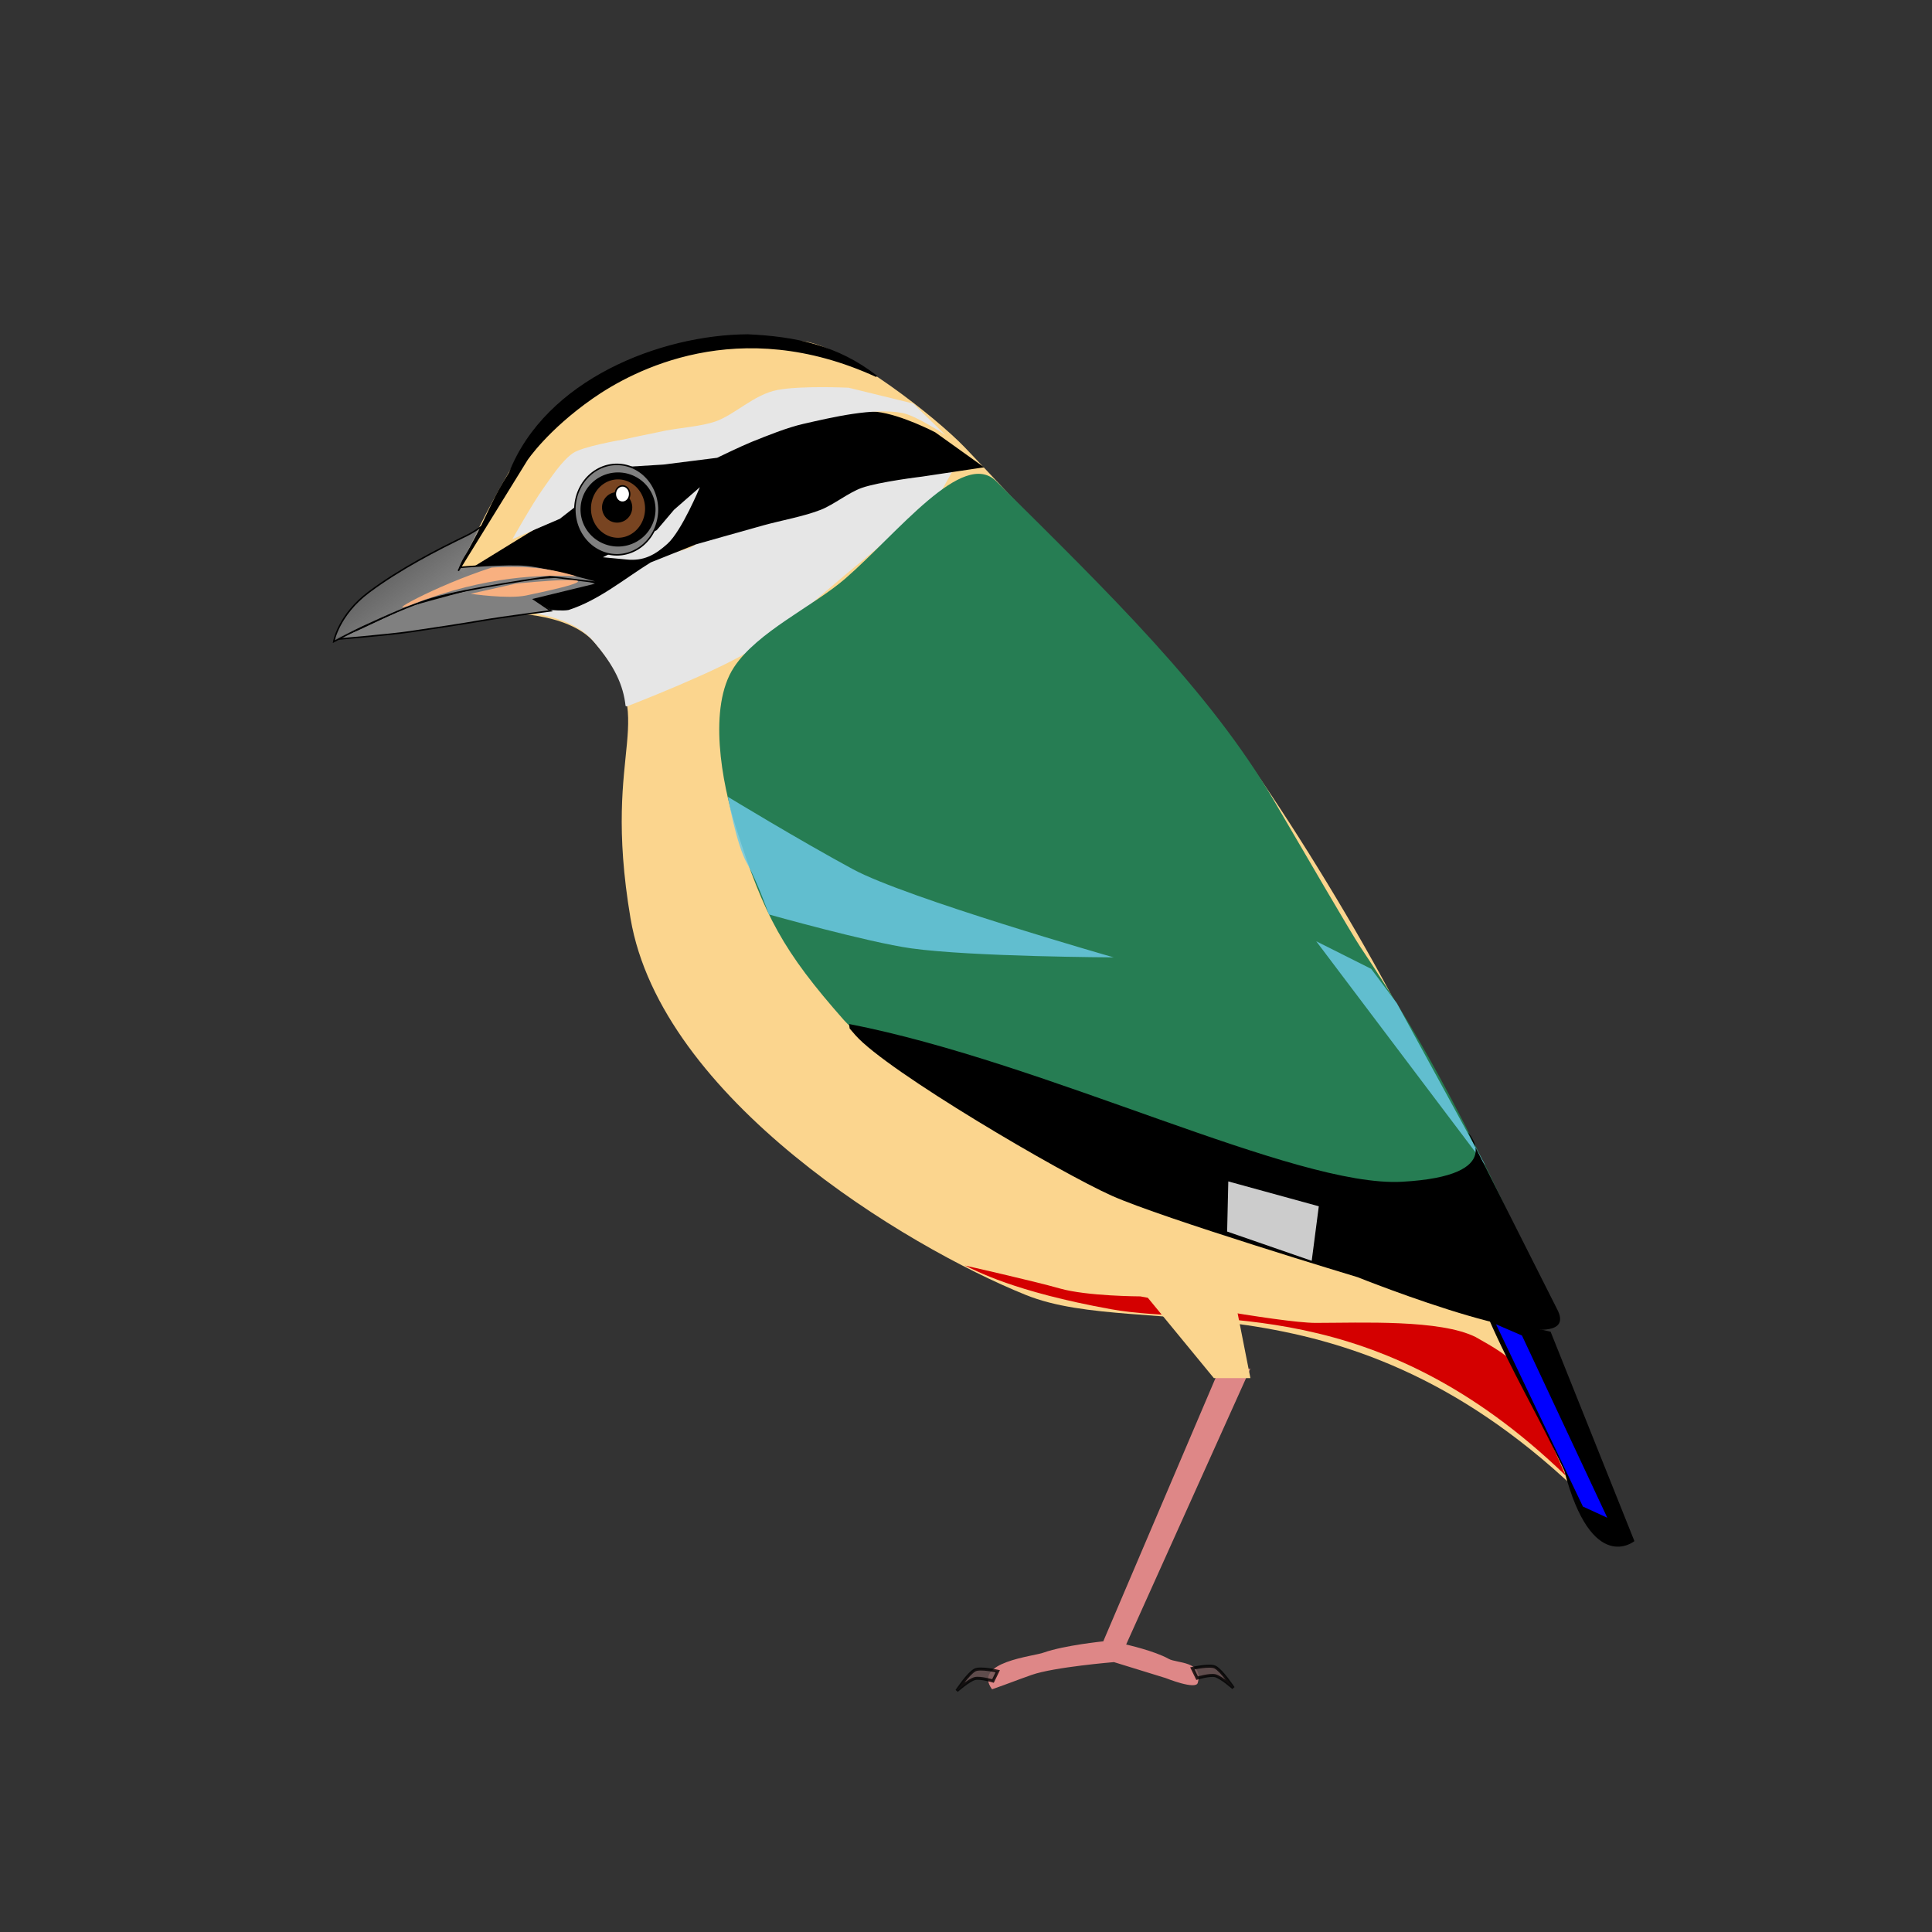 <?xml version="1.0" encoding="UTF-8" standalone="no"?>
<!-- Created with Inkscape (http://www.inkscape.org/) -->
<svg
   xmlns:dc="http://purl.org/dc/elements/1.1/"
   xmlns:cc="http://creativecommons.org/ns#"
   xmlns:rdf="http://www.w3.org/1999/02/22-rdf-syntax-ns#"
   xmlns:svg="http://www.w3.org/2000/svg"
   xmlns="http://www.w3.org/2000/svg"
   xmlns:xlink="http://www.w3.org/1999/xlink"
   xmlns:sodipodi="http://sodipodi.sourceforge.net/DTD/sodipodi-0.dtd"
   xmlns:inkscape="http://www.inkscape.org/namespaces/inkscape"
   width="600"
   height="600"
   id="svg2"
   sodipodi:version="0.32"
   inkscape:version="0.45.1+0.46pre1+devel"
   version="1.0"
   sodipodi:docname="IndianPitta.svg"
   inkscape:output_extension="org.inkscape.output.svg.inkscape"
   sodipodi:docbase="/home/shyamal/Desktop">
  <rect width="100%" height="100%" fill="#333333" stroke="none"/>
  <defs
     id="defs4">
    <inkscape:perspective
       sodipodi:type="inkscape:persp3d"
       inkscape:vp_x="-50 : 600 : 1"
       inkscape:vp_y="0 : 1000 : 0"
       inkscape:vp_z="700 : 600 : 1"
       inkscape:persp3d-origin="300 : 400 : 1"
       id="perspective51" />
    <inkscape:perspective
       sodipodi:type="inkscape:persp3d"
       inkscape:vp_x="-50 : 600 : 1"
       inkscape:vp_y="0 : 1000 : 0"
       inkscape:vp_z="700 : 600 : 1"
       inkscape:persp3d-origin="300 : 400 : 1"
       id="perspective47" />
    <inkscape:perspective
       sodipodi:type="inkscape:persp3d"
       inkscape:vp_x="-50 : 600 : 1"
       inkscape:vp_y="0 : 1000 : 0"
       inkscape:vp_z="700 : 600 : 1"
       inkscape:persp3d-origin="300 : 400 : 1"
       id="perspective41" />
    <linearGradient
       inkscape:collect="always"
       id="linearGradient3186">
      <stop
         style="stop-color:#808080;stop-opacity:1;"
         offset="0"
         id="stop3188" />
      <stop
         style="stop-color:#808080;stop-opacity:0;"
         offset="1"
         id="stop3190" />
    </linearGradient>
    <inkscape:perspective
       sodipodi:type="inkscape:persp3d"
       inkscape:vp_x="-50 : 600 : 1"
       inkscape:vp_y="0 : 1000 : 0"
       inkscape:vp_z="700 : 600 : 1"
       inkscape:persp3d-origin="300 : 400 : 1"
       id="perspective10" />
    <inkscape:perspective
       id="perspective2395"
       inkscape:persp3d-origin="300 : 400 : 1"
       inkscape:vp_z="700 : 600 : 1"
       inkscape:vp_y="0 : 1000 : 0"
       inkscape:vp_x="-50 : 600 : 1"
       sodipodi:type="inkscape:persp3d" />
    <inkscape:perspective
       id="perspective2408"
       inkscape:persp3d-origin="300 : 400 : 1"
       inkscape:vp_z="700 : 600 : 1"
       inkscape:vp_y="0 : 1000 : 0"
       inkscape:vp_x="-50 : 600 : 1"
       sodipodi:type="inkscape:persp3d" />
    <linearGradient
       inkscape:collect="always"
       xlink:href="#linearGradient3186"
       id="linearGradient3205"
       gradientUnits="userSpaceOnUse"
       x1="219.547"
       y1="391.298"
       x2="176.683"
       y2="369.761"
       gradientTransform="matrix(0.889,0.458,-0.458,0.889,283.962,-156.399)" />
    <linearGradient
       inkscape:collect="always"
       xlink:href="#linearGradient3186"
       id="linearGradient3304"
       gradientUnits="userSpaceOnUse"
       gradientTransform="matrix(0.889,0.458,-0.458,0.889,283.962,-156.399)"
       x1="219.547"
       y1="391.298"
       x2="176.683"
       y2="369.761" />
    <linearGradient
       inkscape:collect="always"
       xlink:href="#linearGradient3186"
       id="linearGradient2438"
       gradientUnits="userSpaceOnUse"
       gradientTransform="matrix(0.889,0.458,-0.458,0.889,127.62,-252.119)"
       x1="219.547"
       y1="391.298"
       x2="176.683"
       y2="369.761" />
    <linearGradient
       inkscape:collect="always"
       xlink:href="#linearGradient3186"
       id="linearGradient2227"
       gradientUnits="userSpaceOnUse"
       gradientTransform="matrix(0.889,0.458,-0.458,0.889,127.62,-252.119)"
       x1="219.547"
       y1="391.298"
       x2="176.683"
       y2="369.761" />
    <linearGradient
       inkscape:collect="always"
       xlink:href="#linearGradient3186"
       id="linearGradient2491"
       gradientUnits="userSpaceOnUse"
       gradientTransform="matrix(0.808,0.429,-0.416,0.833,141.518,-200.85)"
       x1="219.547"
       y1="391.298"
       x2="176.683"
       y2="369.761" />
    <linearGradient
       inkscape:collect="always"
       xlink:href="#linearGradient3186"
       id="linearGradient2517"
       gradientUnits="userSpaceOnUse"
       gradientTransform="matrix(0.746,0.403,-0.384,0.782,170.263,-134.418)"
       x1="219.547"
       y1="391.298"
       x2="176.683"
       y2="369.761" />
  </defs>
  <sodipodi:namedview
     id="base"
     pagecolor="#ffffff"
     bordercolor="#666666"
     borderopacity="1.0"
     gridtolerance="10000"
     guidetolerance="10"
     objecttolerance="10"
     inkscape:pageopacity="0.0"
     inkscape:pageshadow="2"
     inkscape:zoom="0.62683015"
     inkscape:cx="294.59773"
     inkscape:cy="330.0957"
     inkscape:document-units="px"
     inkscape:current-layer="layer1"
     showgrid="false"
     inkscape:window-width="1024"
     inkscape:window-height="692"
     inkscape:window-x="22"
     inkscape:window-y="29" />
  <g
     inkscape:label="Layer 1"
     inkscape:groupmode="layer"
     id="layer1"
     transform="translate(-47.951,-75.396)">
    <g
       id="g2524">
      <path
         sodipodi:nodetypes="ccczzsszzscc"
         id="path3196"
         d="M 190.521,252.029 C 190.521,252.029 205.527,219.204 215.068,208.951 C 237.137,186.743 267.952,177.742 298.153,181.477 C 311.496,183.74 338.527,204.918 347.559,214.317 C 356.932,224.071 398.953,269.22 416.648,287.499 C 434.675,306.12 480.119,378.17 496.183,417.945 C 509.753,451.543 560.387,561.166 544.156,544.585 C 469.207,468.019 402.968,492.265 366.52,477.553 C 329.151,462.47 253.236,416.535 243.764,360.588 C 234.406,305.321 253.879,299.635 232.622,274.987 C 224.03,265.025 203.55,265.84 203.55,265.84 L 190.521,252.029 z"
         style="fill:#fbd58e;fill-opacity:1;fill-rule:nonzero;stroke:none;stroke-width:0.5;stroke-miterlimit:4;stroke-dasharray:none;stroke-opacity:1" />
      <path
         sodipodi:nodetypes="ccccczcscccccc"
         id="path3244"
         d="M 343.703,221.788 L 302.197,228.087 L 282.794,233.01 L 262.028,245.661 L 247.318,249.87 C 247.318,249.87 233.895,258.788 228.571,261.091 C 223.246,263.394 212.34,265.684 212.34,265.684 C 218.89,266.562 227.279,268.782 232.032,274.293 C 238.933,282.295 241.536,288.295 242.231,294.645 L 242.625,294.783 C 242.625,294.783 272.593,283.206 281.644,276.907 C 290.695,270.608 296.21,266.123 310.368,253.983 L 339.01,230.204 L 343.703,221.788 z"
         style="fill:#e6e6e6;fill-opacity:1;fill-rule:nonzero;stroke:none;stroke-width:0.5;stroke-miterlimit:4;stroke-dasharray:none;stroke-opacity:1" />
      <path
         sodipodi:nodetypes="cccsczcsscccssscccccc"
         id="path3227"
         d="M 195.701,251.265 L 215.11,239.331 L 225.818,231.608 C 225.818,231.608 229.527,223.821 233.18,221.78 C 237.095,219.592 249.243,218.971 249.243,218.971 C 249.243,218.971 265.149,217.903 269.991,216.163 C 274.832,214.424 277.336,210.899 281.368,209.143 C 285.401,207.387 292.007,205.361 296.762,204.931 C 301.579,204.495 315.378,202.985 320.186,203.527 C 327.838,204.389 338.257,209.845 338.257,209.845 L 352.981,220.376 L 334.241,223.184 C 334.241,223.184 320.915,224.786 315.501,226.694 C 311.457,228.12 306.822,231.886 302.833,233.473 C 297.677,235.524 290.371,236.827 285.039,238.302 C 278.71,240.054 263.967,244.245 263.967,244.245 L 249.912,249.861 C 241.577,255.042 233.85,261.58 224.48,264.604 C 222.906,264.943 219.126,264.604 219.126,264.604 L 214.441,261.796 L 195.701,251.265 z"
         style="fill:#000000;fill-opacity:1;fill-rule:nonzero;stroke:#000000;stroke-width:0.466;stroke-miterlimit:4;stroke-dasharray:none;stroke-opacity:1" />
      <path
         sodipodi:nodetypes="cscccsscccc"
         id="path3194"
         d="M 227.311,254.526 C 227.311,254.526 211.095,254.002 192.994,258.654 C 187.345,260.106 174.783,263.584 174.783,263.584 L 158.936,271.001 L 151.847,273.966 C 151.847,273.966 168.652,272.575 175.267,271.606 C 182.366,270.566 190.727,269.316 197.907,268.088 C 204.219,267.009 219.031,265.082 219.031,265.082 L 213.769,261.527 L 233.514,256.725 L 227.311,254.526 z"
         style="fill:#808080;fill-opacity:1;fill-rule:nonzero;stroke:#000000;stroke-width:0.466;stroke-miterlimit:4;stroke-dasharray:none;stroke-opacity:1" />
      <path
         sodipodi:nodetypes="csscssscccsssccccc"
         id="path3239"
         d="M 207.079,242.841 C 207.079,242.841 213.31,231.792 216.449,227.396 C 219.007,223.812 222.285,218.675 225.818,216.163 C 228.815,214.033 241.212,211.951 241.212,211.951 C 241.212,211.951 250.572,209.932 254.597,209.143 C 259.205,208.24 265.528,207.839 269.991,206.335 C 276.146,204.26 282.038,197.91 289.4,196.506 C 296.762,195.102 311.486,195.804 311.486,195.804 L 331.564,200.719 L 341.603,210.547 C 341.603,210.547 332.574,204.468 328.15,203.647 C 319.025,201.955 306.488,204.982 297.431,207.037 C 292.457,208.165 286.084,210.736 281.335,212.653 C 278.071,213.971 270.66,217.567 270.66,217.567 L 253.928,219.674 L 242.55,220.376 L 221.803,236.522 L 207.079,242.841 z"
         style="fill:#e6e6e6;fill-opacity:1;fill-rule:nonzero;stroke:none;stroke-width:0.5;stroke-miterlimit:4;stroke-dasharray:none;stroke-opacity:1" />
      <path
         sodipodi:nodetypes="csscscsccssc"
         id="path2414"
         d="M 151.605,274.661 C 151.605,274.661 153.047,266.358 162.556,259.255 C 172.066,252.153 183.458,246.264 192.902,241.707 C 195.246,240.576 197.643,238.79 197.643,238.79 C 197.643,238.79 194.509,245.167 192.312,248.481 C 191.739,249.345 190.78,251.602 190.78,251.602 C 190.78,251.602 205.267,250.314 211.442,250.918 C 218.885,251.646 235.773,256.56 235.773,256.56 L 218.735,254.463 C 218.735,254.463 192.982,258.088 182.29,261.229 C 175.578,263.201 167.026,267.14 160.637,270.064 C 157.877,271.327 151.605,274.661 151.605,274.661 z"
         style="fill:url(#linearGradient2517);fill-opacity:1;fill-rule:nonzero;stroke:#000000;stroke-width:0.466;stroke-miterlimit:4;stroke-dasharray:none;stroke-opacity:1" />
      <path
         sodipodi:nodetypes="csscccc"
         id="path3246"
         d="M 235.188,248.457 C 235.188,248.457 241.109,249.013 242.55,249.159 C 247.746,249.687 251.316,247.825 255.267,244.245 C 259.696,240.23 265.306,226.694 265.306,226.694 L 257.274,233.714 L 251.92,240.033 L 235.188,248.457 z"
         style="fill:#e6e6e6;fill-opacity:1;fill-rule:nonzero;stroke:none;stroke-width:0.5;stroke-miterlimit:4;stroke-dasharray:none;stroke-opacity:1" />
      <g
         transform="matrix(0.839,0,0,0.88,97.318,-195.445)"
         id="g3231">
        <path
           sodipodi:type="arc"
           style="opacity:1;fill:#808080;fill-opacity:1;fill-rule:nonzero;stroke:#000000;stroke-width:0.542;stroke-miterlimit:4;stroke-dasharray:none;stroke-opacity:1"
           id="path3229"
           sodipodi:cx="136.00175"
           sodipodi:cy="462.88831"
           sodipodi:rx="15.554453"
           sodipodi:ry="15.953285"
           d="M 151.556,462.888 A 15.554,15.953 0 1 1 120.447,462.888 A 15.554,15.953 0 1 1 151.556,462.888 z"
           transform="translate(33.502,24.728)" />
        <g
           id="g3221"
           transform="matrix(0.832,0,0,0.803,58.761,101.143)">
          <path
             d="M 149.961,481.235 A 16.352,15.953 0 1 1 117.257,481.235 A 16.352,15.953 0 1 1 149.961,481.235 z"
             sodipodi:ry="15.953285"
             sodipodi:rx="16.352118"
             sodipodi:cy="481.23459"
             sodipodi:cx="133.60876"
             id="path3213"
             style="opacity:1;fill:#000000;fill-opacity:1;fill-rule:nonzero;stroke:#000000;stroke-width:0.663;stroke-miterlimit:4;stroke-dasharray:none;stroke-opacity:1"
             sodipodi:type="arc" />
          <path
             transform="translate(97.315,5.584)"
             d="M 48.658,475.252 A 12.364,13.161 0 1 1 23.93,475.252 A 12.364,13.161 0 1 1 48.658,475.252 z"
             sodipodi:ry="13.16146"
             sodipodi:rx="12.363795"
             sodipodi:cy="475.25211"
             sodipodi:cx="36.293724"
             id="path3215"
             style="opacity:1;fill:#784421;fill-opacity:1;fill-rule:nonzero;stroke:#000000;stroke-width:0.663;stroke-miterlimit:4;stroke-dasharray:none;stroke-opacity:1"
             sodipodi:type="arc" />
          <path
             transform="matrix(0.762,0,0,0.727,102.519,147.272)"
             d="M 48.658,458.102 A 8.375,8.774 0 1 1 31.907,458.102 A 8.375,8.774 0 1 1 48.658,458.102 z"
             sodipodi:ry="8.7743063"
             sodipodi:rx="8.3754749"
             sodipodi:cy="458.10233"
             sodipodi:cx="40.282043"
             id="path3217"
             style="opacity:1;fill:#000000;fill-opacity:1;fill-rule:nonzero;stroke:#000000;stroke-width:0.891;stroke-miterlimit:4;stroke-dasharray:none;stroke-opacity:1"
             sodipodi:type="arc" />
          <path
             transform="translate(99.708,35.097)"
             d="M 39.086,439.357 A 3.191,3.589 0 1 1 32.704,439.357 A 3.191,3.589 0 1 1 39.086,439.357 z"
             sodipodi:ry="3.589489"
             sodipodi:rx="3.1906569"
             sodipodi:cy="439.35721"
             sodipodi:cx="35.89489"
             id="path3219"
             style="opacity:1;fill:#ffffff;fill-opacity:1;fill-rule:nonzero;stroke:#000000;stroke-width:0.663;stroke-miterlimit:4;stroke-dasharray:none;stroke-opacity:1"
             sodipodi:type="arc" />
        </g>
      </g>
      <path
         sodipodi:nodetypes="cssssscssss"
         id="path3248"
         d="M 275.875,282.648 C 283.148,271.56 300.716,263.555 310.48,255.07 C 326.812,240.876 347.034,214.644 357.321,224.844 C 392.102,259.334 423.721,289.988 443.653,324.135 C 452.279,338.913 467.651,365.335 470.309,369.317 C 487.184,394.595 501.309,418.352 528.192,477.815 C 536.157,495.432 465.949,467.284 465.949,467.284 C 465.949,467.284 406.218,449.384 389.652,442.011 C 374.525,435.278 319.878,403.346 310.008,392.166 C 291.262,370.933 285.282,359.944 276.545,332.493 C 272.03,318.308 267.794,294.969 275.875,282.648 z"
         style="fill:#267d53;fill-opacity:1;fill-rule:nonzero;stroke:none;stroke-width:0.5;stroke-miterlimit:4;stroke-dasharray:none;stroke-opacity:1" />
      <path
         sodipodi:nodetypes="ccccc"
         id="path3255"
         d="M 473.787,376.285 L 456.722,367.718 L 509.254,437.334 L 481.747,386.939 L 473.787,376.285 z"
         style="opacity:0.842;fill:#6ccae6;fill-opacity:1;fill-rule:nonzero;stroke:none;stroke-width:0.5;stroke-miterlimit:4;stroke-dasharray:none;stroke-opacity:1" />
      <path
         sodipodi:nodetypes="czcscsc"
         id="path3257"
         d="M 274.002,322.854 C 274.002,322.854 296.251,336.377 312.824,345.338 C 329.398,354.3 393.806,372.718 393.806,372.718 C 393.806,372.718 349.618,372.537 330.895,369.91 C 317.425,368.019 286.722,359.379 286.722,359.379 C 286.722,359.379 283.205,349.274 279.962,343.564 C 276.6,337.644 274.002,322.854 274.002,322.854 z"
         style="opacity:0.842;fill:#6ccae6;fill-opacity:1;fill-rule:nonzero;stroke:none;stroke-width:0.5;stroke-miterlimit:4;stroke-dasharray:none;stroke-opacity:1" />
      <path
         sodipodi:nodetypes="ccszccczc"
         id="path3262"
         d="M 311.634,393.409 L 311.817,394.812 C 312.426,395.512 313.014,396.207 313.652,396.93 C 323.522,408.109 377.436,439.714 393.283,446.766 C 409.129,453.819 469.583,472.042 469.583,472.042 C 469.583,472.042 539.794,500.193 531.83,482.576 L 503.805,426.997 C 503.805,426.997 516.637,440.56 483.367,442.4 C 450.097,444.241 373.223,405.357 311.634,393.409 z"
         style="fill:#000000;fill-opacity:1;fill-rule:nonzero;stroke:none;stroke-width:0.5;stroke-miterlimit:4;stroke-dasharray:none;stroke-opacity:1" />
      <path
         sodipodi:nodetypes="ccccc"
         id="path3264"
         d="M 429.05,457.861 L 429.409,442.296 L 457.518,450.018 L 455.314,466.952 L 429.05,457.861 z"
         style="opacity:0.842;fill:#f2f2f2;fill-opacity:1;fill-rule:nonzero;stroke:none;stroke-width:0.5;stroke-miterlimit:4;stroke-dasharray:none;stroke-opacity:1" />
      <path
         sodipodi:nodetypes="cczccscccz"
         id="path3269"
         d="M 377.118,475.551 C 368.817,473.186 347.644,468.425 347.644,468.425 C 350.993,469.991 362.676,476.509 393.087,482.002 C 423.211,487.443 475.235,476.646 534.216,533.679 L 524.303,511.285 C 524.303,511.285 527.288,510.35 520.511,501.366 C 516.761,496.395 511.554,493.672 506.248,490.64 C 495.225,485.102 470.739,486.228 456.522,486.233 C 445.446,486.233 402.091,478.001 402.091,478.001 C 402.091,478.001 385.549,477.953 377.118,475.551 z"
         style="fill:#d40000;fill-opacity:1;fill-rule:nonzero;stroke:none;stroke-width:0.5;stroke-miterlimit:4;stroke-dasharray:none;stroke-opacity:1" />
      <path
         sodipodi:nodetypes="ccccsccssccc"
         id="path3273"
         d="M 425.865,502.381 L 390.585,585.127 C 390.585,585.127 378.602,586.344 372.128,588.602 C 369.181,589.791 349.791,591.475 356.038,600.02 C 361.717,598.034 363.034,597.424 368.342,595.552 C 375.252,593.114 393.898,591.581 393.898,591.581 L 409.988,596.545 C 409.988,596.545 419.298,600.298 419.926,598.034 C 421.819,591.208 413.438,591.993 410.935,590.588 C 406.421,588.054 397.684,586.12 397.684,586.12 L 436.276,500.395 L 425.865,502.381 z"
         style="fill:#de8787;fill-opacity:1;fill-rule:nonzero;stroke:none;stroke-width:0.5;stroke-miterlimit:4;stroke-dasharray:none;stroke-opacity:1" />
      <path
         sodipodi:nodetypes="ccccc"
         id="path3271"
         d="M 401.256,474.581 L 424.918,503.374 L 436.276,503.374 L 430.597,474.581 L 401.256,474.581 z"
         style="fill:#fbd58e;fill-opacity:1;fill-rule:nonzero;stroke:none;stroke-width:0.5;stroke-miterlimit:4;stroke-dasharray:none;stroke-opacity:1" />
      <path
         sodipodi:nodetypes="ccccc"
         id="path3275"
         d="M 510.103,484.51 C 517.131,500.857 526.273,516.078 533.765,532.166 C 542.317,564.836 555.535,554.008 555.535,554.008 L 529.506,488.977 L 510.103,484.51 z"
         style="fill:#000000;fill-opacity:1;fill-rule:nonzero;stroke:none;stroke-width:0.5;stroke-miterlimit:4;stroke-dasharray:none;stroke-opacity:1" />
      <path
         sodipodi:nodetypes="ccccc"
         id="path2446"
         d="M 520.609,490.152 L 547.111,546.744 L 539.539,543.269 L 512.564,486.677 L 520.609,490.152 z"
         style="fill:#0000ff;fill-opacity:1;fill-rule:nonzero;stroke:none;stroke-width:0.5;stroke-miterlimit:4;stroke-dasharray:none;stroke-opacity:1" />
      <path
         sodipodi:nodetypes="cccccscc"
         id="path2196"
         d="M 280.137,179.443 C 253.09,179.614 217.547,193.447 206.231,222.272 C 201.56,229.551 199.953,234.045 196.363,241.258 L 190.277,252.662 L 211.57,218.183 C 211.57,218.183 217.81,208.814 231.865,198.985 C 244.34,190.261 277.205,172.579 320.174,192.274 C 307.991,182.753 294.833,180.117 280.137,179.443 z"
         style="fill:#000000;fill-opacity:1;fill-rule:nonzero;stroke:#000000;stroke-width:0.466;stroke-miterlimit:4;stroke-dasharray:none;stroke-opacity:1" />
      <path
         sodipodi:nodetypes="cscsc"
         id="path2258"
         d="M 200.639,251.657 C 183.005,257.338 165.221,267.275 176.313,262.954 C 199.037,254.102 216.834,253.83 227.031,254.375 C 227.031,254.375 221.103,252.467 214.505,251.788 C 207.907,251.108 200.639,251.657 200.639,251.657 z"
         style="opacity:0.94;fill:#ffb380;fill-rule:evenodd;stroke:none;stroke-width:1px;stroke-linecap:butt;stroke-linejoin:miter;stroke-opacity:1" />
      <path
         sodipodi:nodetypes="cccs"
         id="path2260"
         d="M 211.338,260.331 C 205.705,261.502 194.104,259.804 194.104,259.804 L 208.159,256.645 C 208.159,256.645 249.375,252.419 211.338,260.331 z"
         style="fill:#f8b080;fill-opacity:1;fill-rule:evenodd;stroke:none;stroke-width:1px;stroke-linecap:butt;stroke-linejoin:miter;stroke-opacity:1" />
      <path
         sodipodi:nodetypes="ccscsc"
         id="path2425"
         d="M 357.809,594.413 L 356.331,597.445 C 356.331,597.445 352.376,596.277 350.712,596.687 C 348.841,597.148 345.093,600.478 345.093,600.478 C 345.093,600.478 348.62,595.136 350.712,594.033 C 352.355,593.168 357.809,594.413 357.809,594.413 z"
         style="opacity:0.793;fill:#6c5353;fill-opacity:1;fill-rule:nonzero;stroke:#000000;stroke-width:0.931;stroke-miterlimit:4;stroke-dasharray:none;stroke-opacity:1" />
      <path
         sodipodi:nodetypes="ccscsc"
         id="path2427"
         d="M 418.244,593.528 L 419.723,596.561 C 419.723,596.561 423.677,595.393 425.341,595.802 C 427.212,596.263 430.96,599.593 430.96,599.593 C 430.96,599.593 427.434,594.251 425.341,593.149 C 423.698,592.283 418.244,593.528 418.244,593.528 z"
         style="opacity:0.793;fill:#6c5353;fill-opacity:1;fill-rule:nonzero;stroke:#000000;stroke-width:0.931;stroke-miterlimit:4;stroke-dasharray:none;stroke-opacity:1" />
    </g>
  </g>
</svg>
